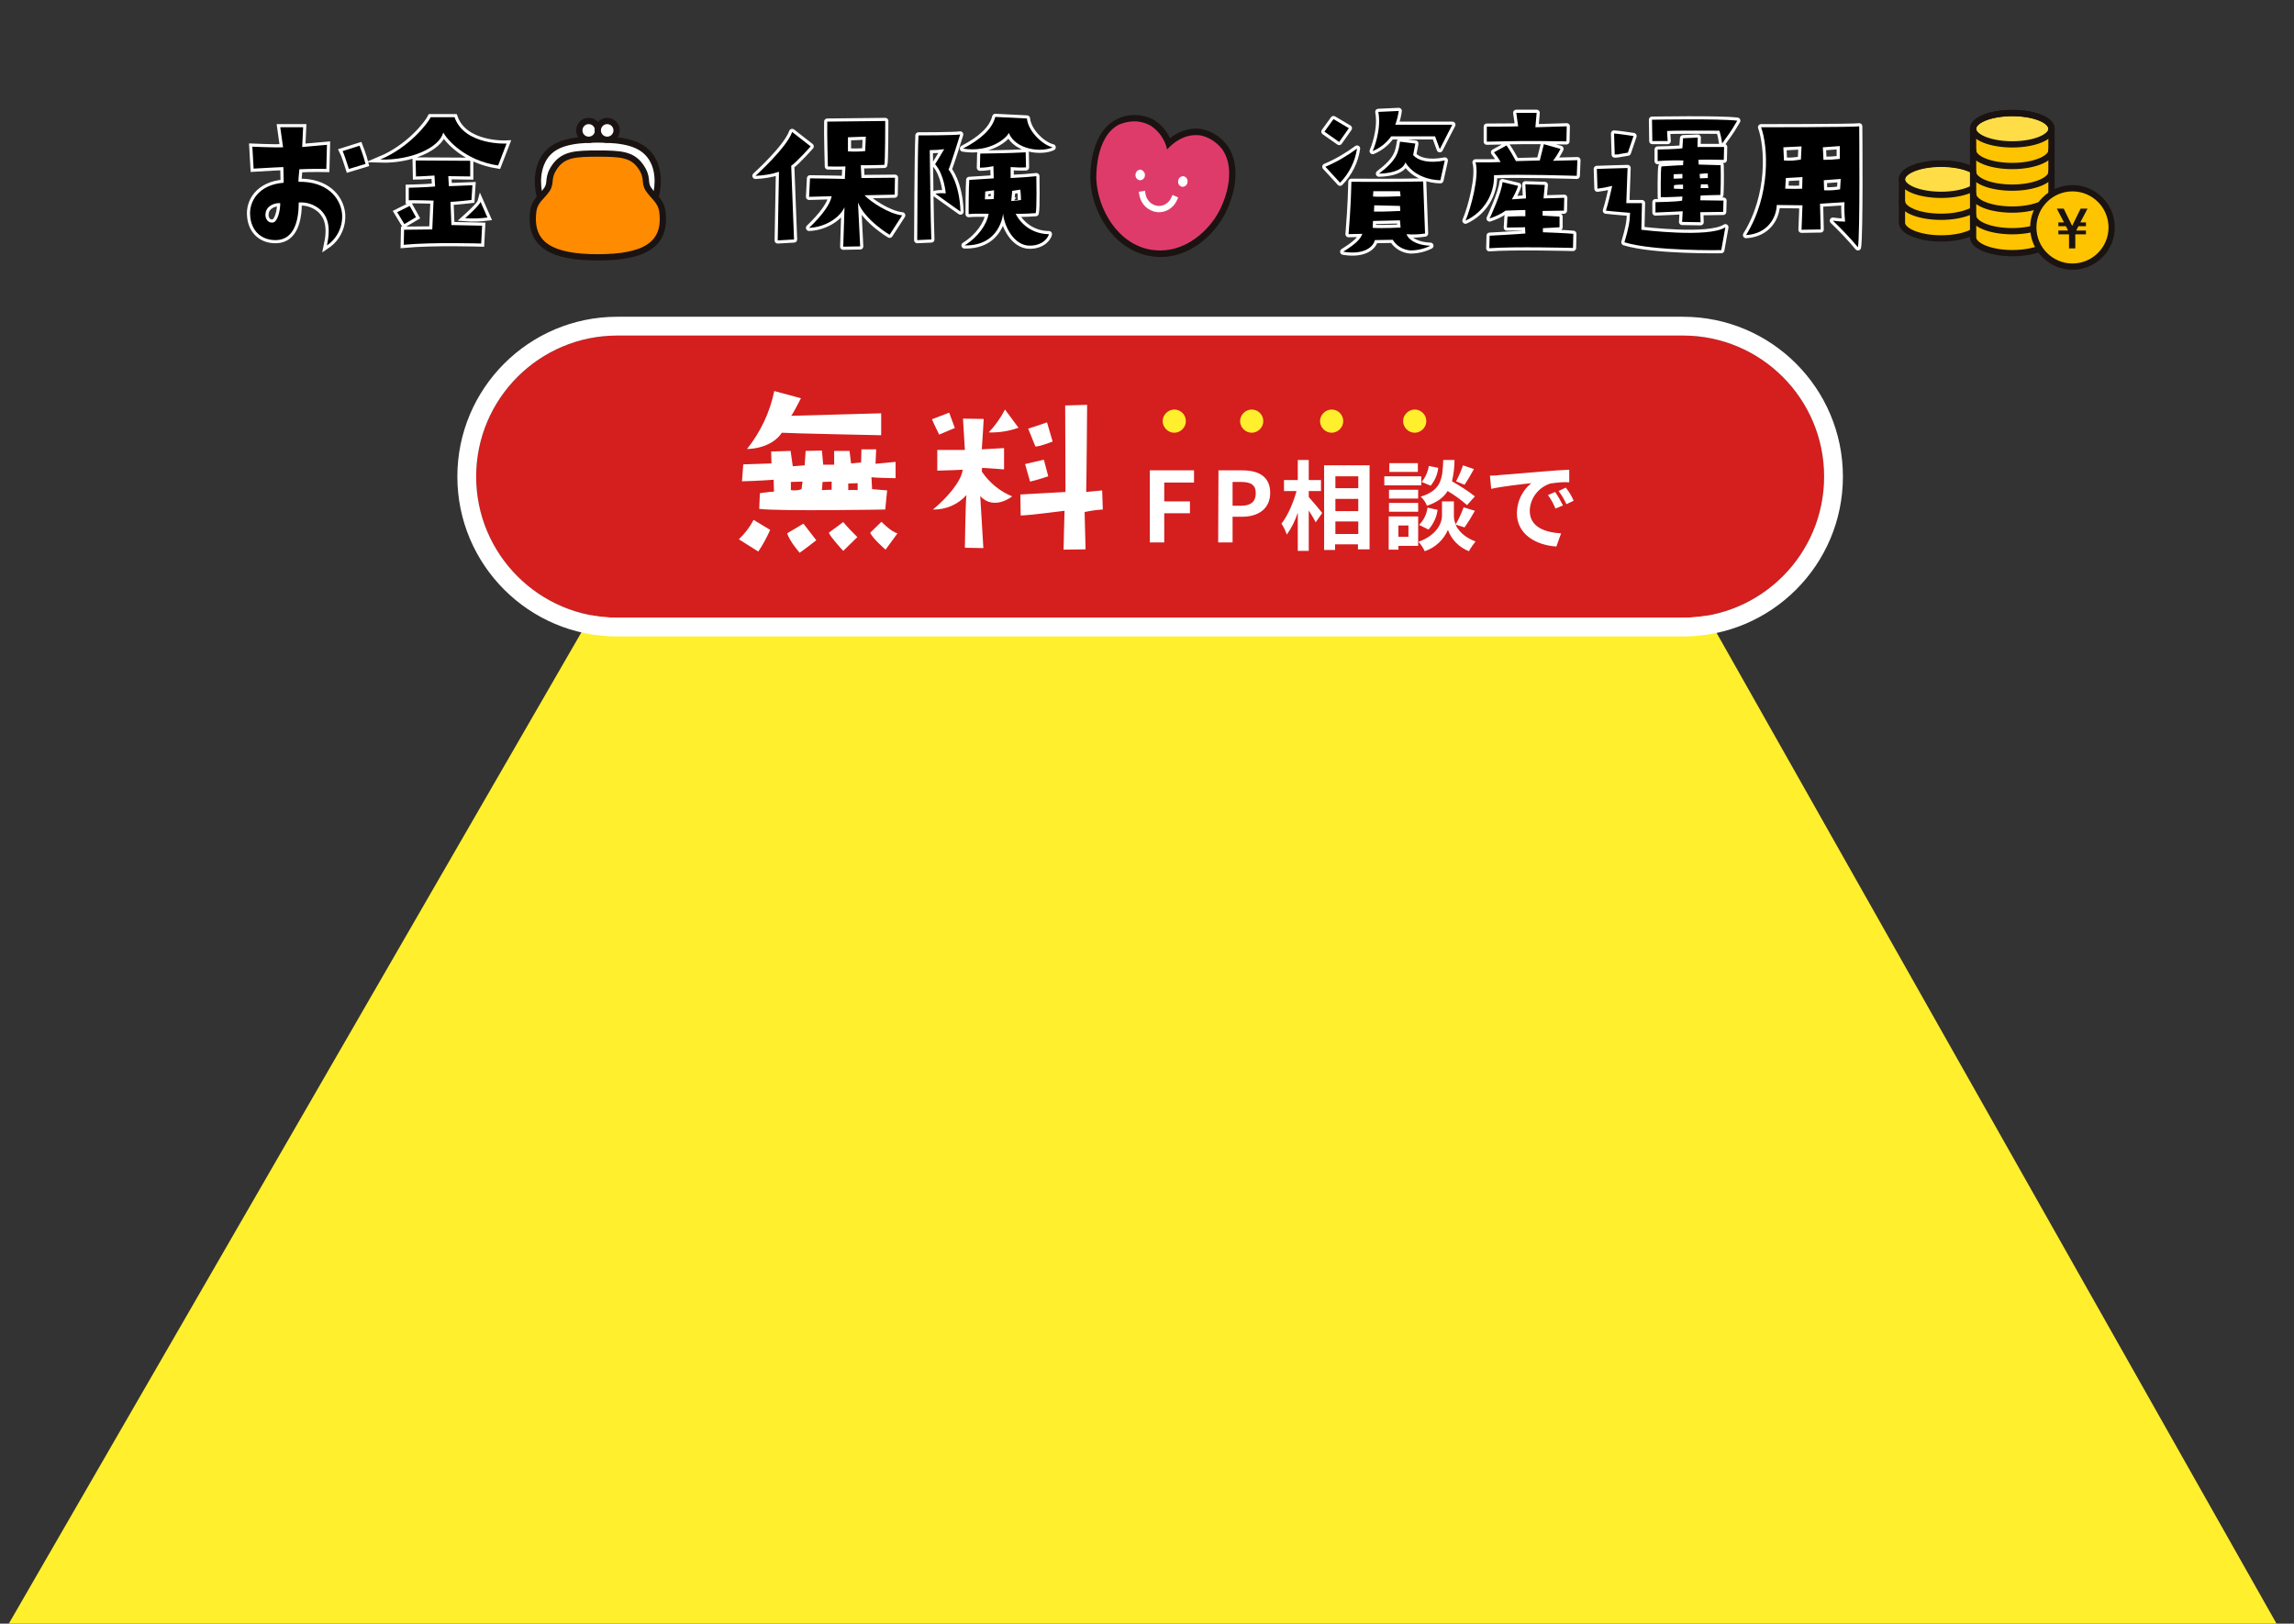 <?xml version="1.0" encoding="utf-8"?>
<!-- Generator: Adobe Illustrator 27.2.0, SVG Export Plug-In . SVG Version: 6.00 Build 0)  -->
<svg version="1.1" id="レイヤー_1" xmlns="http://www.w3.org/2000/svg" xmlns:xlink="http://www.w3.org/1999/xlink" x="0px"
	 y="0px" viewBox="0 0 731.8 518" style="enable-background:new 0 0 731.8 518;" xml:space="preserve">
<rect x="0" y="0" width="731.8" height="518" fill="#333333" stroke="none"/>
<style type="text/css">
	.st0{display:none;}
	.st1{display:inline;}
	.st2{fill:#4400A5;}
	.st3{fill:#FFEF2D;}
	.st4{fill:#D51E1E;}
	.st5{fill:none;stroke:#FFFFFF;stroke-width:6;}
	.st6{fill:#FFFFFF;}
	.st7{clip-path:url(#SVGID_00000095322020030421226670000013618653327358384271_);}
	.st8{fill:none;stroke:#1A1311;stroke-width:2;stroke-linecap:round;stroke-linejoin:round;}
	.st9{fill:#FF8B00;}
	.st10{fill:#DE3B6B;}
	.st11{fill:#1A1311;}
	.st12{fill:none;stroke:#FFFFFF;stroke-width:2;stroke-linecap:square;stroke-linejoin:round;}
	.st13{fill:#FFC400;}
	.st14{fill:#FFDD46;}
	.st15{fill:none;stroke:#FFFFFF;stroke-width:2;stroke-miterlimit:10;}
	.st16{fill:none;stroke:#FFFFFF;stroke-width:2;stroke-linecap:round;stroke-linejoin:round;stroke-miterlimit:10;}
</style>
<g id="kv" transform="translate(-439 -37.444)">
	<g class="st0">
		<g id="マスクグループ_8" class="st1">
			<path id="黄色" class="st2" d="M667.6,164.5l-199.8,346h676.3l-199.8-346H667.6z"/>
		</g>
	</g>
	<g>
		<g id="マスクグループ_8_00000116203006662747083060000006455395786267438520_">
			<path id="黄色_00000154403121750089963390000009598144646752694146_" class="st3" d="M667.6,164.5L411.4,608.1l784.6,1.8
				L944.3,164.5H667.6z"/>
		</g>
	</g>
	<g id="無料FP相談で">
		<g id="赤" transform="translate(745 195)">
			<path class="st4" d="M-109.1-50.5h340c24.9,0,45,20.1,45,45l0,0c0,24.9-20.1,45-45,45h-340c-24.9,0-45-20.1-45-45l0,0
				C-154.1-30.4-133.9-50.5-109.1-50.5z"/>
			<path class="st5" d="M-109.1-53.5h340c26.5,0,48,21.5,48,48l0,0c0,26.5-21.5,48-48,48h-340c-26.5,0-48-21.5-48-48l0,0
				C-157.1-32-135.6-53.5-109.1-53.5z"/>
		</g>
		<path id="パス_1347" class="st6" d="M694.5,164.5l-8.5-2.3c-1.4,6.8-4.4,13.1-8.7,18.5c6.4-0.2,9.9-3.2,11.1-5.2
			c2.3,0.2,31.7,0.8,31.7,0.8v-7l-28.7,0.8C692.3,168.9,694.5,164.5,694.5,164.5z M724.7,184.8l-6.4,0.6l0.2-4.6h-4.7l-0.1,4.2
			l-3.2,0.3l-0.5-4h-4.9v4.4h-3.5l-0.4-4.5l-5.2,0.1l-0.3,4.6l-3.8,0.3l-0.7-4.9l-6.2,0.2l0.1,3.8l-9,0.3l-0.4,5.4
			c4.8-0.1,10.1-0.5,10.1-0.5l0.1,3.8c-1.2,0-4.5,0.5-4.5,0.5l-0.2,5c6.6,0.8,40.2,0.2,40.2,0.2l0.6-6.1l-4.8-0.4l-0.2-3.8
			c1.2,0.2,7.7,0.3,7.7,0.3L724.7,184.8z M694.7,193.5c-1.1,0.4-2.2,0.5-3.4,0.3v-2.6l3.7-0.1L694.7,193.5z M704.3,193.7
			c0,0-2,0-3.1,0.1l0.2-2.6l2.9-0.1L704.3,193.7L704.3,193.7z M712.6,193.8c0,0-1.9-0.1-3,0v-2.1l3-0.1V193.8z M674.7,209.5l6.2,3.9
			c1.5-2.2,2.7-4.5,3.8-6.9l-5.3-3.2C678.2,205.6,676.6,207.7,674.7,209.5z M690.1,207.6c0.9,2.7,4,6.2,4,6.2c2-1.4,5.3-4,5.3-4
			l-4.1-5.3L690.1,207.6z M708,204l-4.6,3.4c0.5,1.4,4.6,5.8,4.6,5.8l4.5-4.4C711,207.3,709.4,205.7,708,204z M720.2,203.9l-3.6,3.5
			c0.8,1.9,4.9,5.4,4.9,5.4l3.8-5.2C723.1,207,720.2,203.9,720.2,203.9z M736.6,200c4.1,0.1,8-1.6,10.7-4.6
			c-0.3,2.1-0.5,16.8-0.5,16.8l5.9,0.1l-1-16.6c4.4,4.8,10.2,0.1,10.2,0.1c-4-1.6-7.3-4.4-9.7-7.9l0.1-1.2c0.7,0,7,0.5,7,0.5v-6.8
			l-7.1,0.4c0.1-0.6,0.6-9.7,0.6-9.7l-6.6-0.1l0.6,10H738v6.6c1.8,0,8.1-0.3,8.1-0.3C745.7,191.1,740.7,196.7,736.6,200z M743.6,174
			l-1.8-4.9l-5.5,2.1c0.7,1.7,2.3,4.9,2.3,4.9C739.7,175.6,743.6,174,743.6,174z M763.9,173.9l-4.3-5.8c-1.4,2.7-3.1,5.1-5.2,7.3
			C757.7,175.5,760.9,175,763.9,173.9z M773,172.2c-2.2,0.8-6,2-6,2l2.3,5.7c1.6,0,5.5-1.6,5.5-1.6L773,172.2z M767.6,191.1
			c2.6-0.6,5.8-1.7,5.8-1.7l-1.4-5.3l-6,1.4L767.6,191.1z M790.6,193.9l-5.1,0.5c0.1-1.8,0.3-27.8,0.3-27.8l-7,0.2l0.1,27.6
			c-1.8,0.1-14.4,0.8-14.4,0.8l0.1,6.7c2.5,0,14-1.5,14-1.5c-0.1,1.6-0.3,12.4-0.3,12.4l7-0.1l-0.3-11.9c1.9-0.4,3.8-0.7,5.8-0.8
			L790.6,193.9z"/>
		<path id="パス_1346" class="st6" d="M805.8,210.5h4.6v-9.3h8.2v-3.8h-8.2v-6h9.5v-3.9h-14.1V210.5z M827.6,210.5h4.6v-8.2h3.1
			c4.9,0,8.9-2.4,8.9-7.6c0-5.4-3.9-7.2-9-7.2h-7.5L827.6,210.5L827.6,210.5z M832.2,198.7v-7.5h2.6c3.2,0,4.8,0.9,4.8,3.6
			c0,2.6-1.5,4-4.7,4h-2.7L832.2,198.7L832.2,198.7z M856.5,194.1h3.9v-3.5h-3.9v-6.4H853v6.4h-4.4v3.5h4c-1,3.7-2.8,7.9-4.8,10.4
			c0.7,1.1,1.3,2.3,1.7,3.5c1.5-2.1,2.7-4.5,3.5-7v12.2h3.5v-12.9c0.9,1.4,1.8,2.9,2.2,3.8l2.1-3c-0.6-0.8-3.3-4-4.3-5.1V194.1z
			 M865,207.8v-4h7.3v4H865z M872.3,196.6v3.9H865v-3.9H872.3z M872.3,189.4v3.8H865v-3.8H872.3z M861.4,185.9v27h3.5v-1.8h7.3v1.6
			h3.7v-26.8L861.4,185.9L861.4,185.9z M905.7,185.9c-0.6,1.8-1.3,3.4-2.2,5.1l2.7,1.1c0.9-1.3,2-3.2,3-5L905.7,185.9z M909.5,195.8
			c-2.3-1.8-4.8-3.4-7.3-4.8c0.5-2.2,0.8-4.5,0.8-6.8h-3.6c-0.2,6.1-0.7,9.7-7.2,11.7c0.9,0.8,1.6,1.8,2,2.9
			c3.3-1.1,5.4-2.7,6.6-4.7c2.2,1.3,4.3,2.8,6.2,4.5L909.5,195.8z M894.7,206.4c1.6-1.8,2.6-4,2.9-6.3l-3.2-0.7
			c-0.3,2.1-1.2,4-2.7,5.5L894.7,206.4z M894.8,186.1c-0.3,1.9-1.1,3.7-2.3,5.1l2.9,1.2c1.3-1.6,2.2-3.6,2.4-5.7L894.8,186.1z
			 M891.3,185.2h-9.1v2.8h9.1V185.2z M892.4,189.4h-11.8v2.9h11.8V189.4z M891.4,193.7h-9.3v2.8h9.3V193.7z M882.1,200.7h9.3v-2.8
			h-9.3V200.7z M888.3,205.1v3.6h-3.2v-3.6H888.3z M891.4,202.2H882v10.6h3.1v-1.2h6.3L891.4,202.2z M906.2,205.7
			c1.2-1.7,2.3-3.5,3.3-5.3l-3.6-1.1c-0.7,1.9-1.5,3.7-2.5,5.4c-0.4-0.8-0.6-1.7-0.6-2.6v-4.7H899v4.7c0,2.1-1.6,6.1-7.5,8.2
			c0.8,0.9,1.5,1.9,2,3c3.3-1.1,6-3.6,7.4-6.8c1.1,3.1,3.6,5.6,6.7,6.8c0.6-1.1,1.3-2.1,2.1-3.1c-3.7-1.4-5.5-3.5-6.4-5.4
			L906.2,205.7z M914.3,189.2l0.4,4.2c3.6-0.8,9.9-1.5,12.8-1.8c-2.9,2.3-4.6,5.9-4.6,9.6c0,6.7,6.1,10.2,12.6,10.6l1.5-4.2
			c-5.3-0.3-10-2.1-10-7.2c0.1-4,2.8-7.5,6.6-8.7c2-0.3,4-0.5,6-0.4v-4c-2.2,0.1-5.6,0.3-8.8,0.6c-5.7,0.5-10.8,0.9-13.4,1.1
			C916.7,189.1,915.5,189.2,914.3,189.2L914.3,189.2z M935.1,194.4l-2.3,1c1,1.3,1.8,2.8,2.4,4.3l2.4-1
			C936.8,197.1,936,195.7,935.1,194.4L935.1,194.4z M938.5,193l-2.3,1.1c1,1.3,1.8,2.7,2.5,4.2l2.3-1.1
			C940.4,195.7,939.5,194.3,938.5,193L938.5,193z"/>
		<g>
			<g id="_" transform="translate(964 218.603)">
				<path id="パス_2" class="st3" d="M-146.7-46.8c0,2-1.7,3.7-3.7,3.7s-3.7-1.7-3.7-3.7s1.7-3.7,3.7-3.7l0,0
					C-148.3-50.5-146.7-48.8-146.7-46.8"/>
				<path id="パス_3" class="st3" d="M-122-46.8c0,2-1.7,3.7-3.7,3.7s-3.7-1.7-3.7-3.7s1.7-3.7,3.7-3.7l0,0
					C-123.6-50.5-122-48.8-122-46.8"/>
				<path id="パス_4" class="st3" d="M-96.5-46.8c0,2-1.7,3.7-3.7,3.7s-3.7-1.7-3.7-3.7s1.7-3.7,3.7-3.7
					C-98.1-50.5-96.5-48.8-96.5-46.8L-96.5-46.8"/>
				<path id="パス_5" class="st3" d="M-70-46.8c0,2-1.7,3.7-3.7,3.7s-3.7-1.7-3.7-3.7s1.7-3.7,3.7-3.7l0,0
					C-71.6-50.5-70-48.8-70-46.8"/>
			</g>
		</g>
	</g>
	<g id="お金_保険_資産運用" transform="translate(762 125.543)">
		<g>
			<g>
				<g>
					<defs>
						<rect id="SVGID_1_" x="-154.1" y="-50.5" width="43.6" height="45.5"/>
					</defs>
					<clipPath id="SVGID_00000067923033978728554730000011226908766316390278_">
						<use xlink:href="#SVGID_1_"  style="overflow:visible;"/>
					</clipPath>
					<g id="がま口" style="clip-path:url(#SVGID_00000067923033978728554730000011226908766316390278_);">
						<path id="パス_86" class="st6" d="M-113.9-25.1c1.2-4.3,1.1-9.7-1.8-13.4c-2.9-3.7-7.8-5.1-16.6-5.1s-13.8,1.4-16.6,5.1
							c-2.8,3.7-3,9.1-1.8,13.4"/>
						<path id="パス_87" class="st8" d="M-113.9-25.1c1.2-4.3,1.1-9.7-1.8-13.4c-2.9-3.7-7.8-5.1-16.6-5.1s-13.8,1.4-16.6,5.1
							c-2.8,3.7-3,9.1-1.8,13.4"/>
						<path id="パス_88" class="st9" d="M-132.3-39.1c-7,0-10.8,0.2-13.6,4c-2.7,3.8-1.1,5.1-2.6,7.4s-4,3.6-4.4,7.1
							C-154.2-9.8-146.8-6-132.3-6s22-3.8,20.6-14.6c-0.5-3.5-2.9-4.8-4.4-7.1c-1.6-2.3,0.1-3.6-2.6-7.4S-125.2-39.1-132.3-39.1"/>
						<path id="パス_89" class="st8" d="M-132.3-39.1c-7,0-10.8,0.2-13.6,4c-2.7,3.8-1.1,5.1-2.6,7.4s-4,3.6-4.4,7.1
							C-154.2-9.8-146.8-6-132.3-6s22-3.8,20.6-14.6c-0.5-3.5-2.9-4.8-4.4-7.1c-1.6-2.3,0.1-3.6-2.6-7.4S-125.2-39.1-132.3-39.1z"/>
						<path id="パス_90" class="st6" d="M-133.1-48.6c1.2,1.2,1.2,3.1,0,4.2c-1.2,1.2-3.1,1.2-4.2,0c-1.2-1.2-1.2-3.1,0-4.2l0,0
							C-136.2-49.8-134.3-49.8-133.1-48.6"/>
						<circle id="楕円形_2" class="st8" cx="-135.2" cy="-46.5" r="3"/>
						<path id="パス_91" class="st6" d="M-127.2-48.6c1.2,1.2,1.2,3.1,0,4.2c-1.2,1.1-3.1,1.2-4.2,0s-1.2-3.1,0-4.2l0,0
							C-130.2-49.8-128.3-49.8-127.2-48.6"/>
						<circle id="楕円形_3" class="st8" cx="-129.3" cy="-46.5" r="3"/>
					</g>
				</g>
			</g>
		</g>
		<g>
			<g id="ハート" transform="translate(178.833 -0.892)">
				<path id="パス_92" class="st10" d="M-131.6-6.2c-1,0-2-0.1-3-0.2c-11.3-1.8-17.9-13.4-18.4-23.3c0-0.6-0.6-14,7.6-18.4
					c1.7-0.9,3.6-1.4,5.6-1.4c1.9,0,3.8,0.5,5.5,1.5c2.5,1.5,4.4,3.9,5.3,6.6c2.3-2.2,5.4-3.6,8.6-3.7c0.6,0,1.2,0.1,1.8,0.2
					c3.1,0.6,5.8,2.5,7.6,5.1c4.1,6.1,2,15-1.1,20.8C-115.3-13.1-122.3-6.2-131.6-6.2z"/>
				<path id="パス_93" class="st11" d="M-139.9-48.5c1.7,0,3.5,0.5,5,1.3c2.7,1.7,4.7,4.5,5.4,7.7c0.3-0.4,3.9-4.6,9.1-4.6
					c0.6,0,1.1,0,1.6,0.1c2.8,0.6,5.3,2.3,7,4.6c4.1,6.1,1.3,15.1-1.2,19.7c-3.2,6-10.1,12.4-18.7,12.4c-0.9,0-1.9-0.1-2.8-0.2
					c-11-1.8-17.1-13.2-17.6-22.4c0-0.6-0.5-13.4,7.1-17.5C-143.4-48.1-141.6-48.5-139.9-48.5 M-139.9-50.5L-139.9-50.5
					c-2.1,0-4.2,0.5-6,1.5c-8.8,4.7-8.1,18.7-8.1,19.3c0.5,10.3,7.5,22.3,19.2,24.2c1,0.2,2.1,0.3,3.2,0.3c9.7,0,17.1-7.3,20.4-13.5
					c3.2-6,5.4-15.3,1.1-21.8c-2-2.8-4.9-4.8-8.3-5.5c-0.7-0.1-1.3-0.2-2-0.2c-3,0.1-5.9,1.2-8.2,3.1c-1.1-2.4-2.9-4.5-5.2-5.9
					C-135.7-50-137.8-50.5-139.9-50.5"/>
				<path id="パス_94" class="st12" d="M-137.4-25.2c0.4,2.5,2.4,4.5,5,4.7c2.2,0.1,4.2-1.2,5.1-3.2"/>
				<path id="パス_95" class="st6" d="M-136.6-31.3c0,0.9-0.7,1.6-1.6,1.6l0,0c-0.9-0.1-1.5-0.9-1.4-1.8c0-0.9,0.8-1.6,1.6-1.6
					l0,0C-137.2-32.9-136.5-32.1-136.6-31.3"/>
				<path id="パス_96" class="st6" d="M-123-29.2c0,0.9-0.8,1.6-1.6,1.6l0,0c-0.9-0.1-1.5-0.9-1.4-1.8c0-0.9,0.8-1.6,1.6-1.6l0,0
					C-123.5-30.9-122.9-30.1-123-29.2"/>
			</g>
		</g>
		<g>
			<g id="コイン" transform="translate(436.833 -2.54)">
				<path id="パス_97" class="st13" d="M-140.6-33.3c-6.9,0-12.5,2.2-12.5,5v13.8c0,2.7,5.6,5,12.5,5s12.5-2.2,12.5-5v-13.9
					C-128.1-31.1-133.7-33.3-140.6-33.3"/>
				<path id="パス_98" class="st14" d="M-128.1-28.4c0,2.7-5.6,5-12.5,5s-12.5-2.2-12.5-5s5.6-5,12.5-5S-128.1-31.1-128.1-28.4"/>
				<ellipse id="楕円形_4" class="st8" cx="-140.6" cy="-28.4" rx="12.5" ry="5"/>
				<path id="パス_99" class="st8" d="M-128.1-21.4c0,2.7-5.6,5-12.5,5s-12.5-2.2-12.5-5"/>
				<path id="パス_100" class="st8" d="M-140.6-33.3c-6.9,0-12.5,2.2-12.5,5v13.8c0,2.7,5.6,5,12.5,5s12.5-2.2,12.5-5v-13.9
					C-128.1-31.1-133.7-33.3-140.6-33.3z"/>
				<path id="パス_101" class="st13" d="M-117.9-49.5c-6.9,0-12.5,2.2-12.5,5v34.7c0,2.7,5.6,5,12.5,5s12.5-2.2,12.5-5v-34.7
					C-105.4-47.3-111-49.5-117.9-49.5"/>
				<path id="パス_102" class="st14" d="M-105.4-44.5c0,2.7-5.6,5-12.5,5s-12.5-2.2-12.5-5c0-2.8,5.6-5,12.5-5
					S-105.4-47.3-105.4-44.5"/>
				<ellipse id="楕円形_5" class="st8" cx="-117.9" cy="-44.5" rx="12.5" ry="5"/>
				<path id="パス_103" class="st8" d="M-105.4-37.6c0,2.7-5.6,5-12.5,5s-12.5-2.2-12.5-5"/>
				<path id="パス_104" class="st8" d="M-105.4-30.7c0,2.7-5.6,5-12.5,5s-12.5-2.2-12.5-5"/>
				<path id="パス_105" class="st8" d="M-105.4-23.7c0,2.7-5.6,5-12.5,5s-12.5-2.2-12.5-5"/>
				<path id="パス_106" class="st8" d="M-105.4-16.8c0,2.7-5.6,5-12.5,5s-12.5-2.2-12.5-5"/>
				<path id="パス_107" class="st8" d="M-117.9-49.5c-6.9,0-12.5,2.2-12.5,5v34.7c0,2.7,5.6,5,12.5,5s12.5-2.2,12.5-5v-34.7
					C-105.4-47.3-111-49.5-117.9-49.5z"/>
				<path id="パス_108" class="st13" d="M-86.3-13.1c0,6.9-5.6,12.5-12.5,12.5s-12.5-5.6-12.5-12.5s5.6-12.5,12.5-12.5
					S-86.3-19.9-86.3-13.1L-86.3-13.1"/>
				<path id="パス_109" class="st8" d="M-98.7-0.5c-6.9,0-12.5-5.6-12.5-12.5s5.6-12.5,12.5-12.5s12.5,5.6,12.5,12.5
					S-91.8-0.5-98.7-0.5L-98.7-0.5z"/>
				<path id="パス_110" class="st11" d="M-94.4-14.6v1.2h-2.4l-0.7,1.4h3.1v1.2h-3.4v4.5h-2v-4.5h-3.4V-12h3.1l-0.7-1.4h-2.4v-1.2
					h1.8l-2.3-4.4h2.2l2.7,5.5l2.7-5.5h2.2l-2.3,4.4H-94.4z"/>
			</g>
		</g>
		<g id="パス_1345">
			<path class="st15" d="M-243.2-19.3c0.3,4.9,3.7,8,8.5,7.8c5.6-0.3,7-6.3,7-12c2.6-0.2,5.1,0.7,7,2.4c2.2,2.2,3.3,5.3,2,11.3
				c3.4-2.3,5.2-6.3,4.8-10.3c-0.6-5.1-5-10.2-13.9-10c0-1.3,0.2-2.6,0.3-4c4.2-0.2,8.6-0.1,8.6-0.1l0.2-7.7l-7.9,0.7l0.3-6.3h-7.3
				l0.9,6.4c-3.1,0.1-9.8-0.2-9.8-0.2l0.4,7c4.6-0.3,9.5-0.5,9.5-0.5l0.1,5C-240.4-29.2-243.6-23.9-243.2-19.3z M-238.3-19.9
				c0.2-2.5,2.8-3.5,4.7-3.4c0,2.6-0.9,6.1-2.4,6.2C-237.6-16.9-238.5-18.5-238.3-19.9L-238.3-19.9z M-206.4-35.8
				c-0.6-2.5-1.9-5.8-1.9-5.8l-5.4,1.7c0.4,0.7,2,5.7,2,5.7L-206.4-35.8z M-161.4-42.3c0,0-13.4,0.7-16.6-8.4h-7.6
				c-1,2-6.8,9.6-16.1,13.5c9.7,0.3,18.8-3.7,20.1-8.6c1.3,2.3,6.9,8.9,17.5,10.5L-161.4-42.3z M-169.5-10.4l0.3-5.7l-9.8-0.2
				l-0.3-7.4c1.5,0,6.7-0.6,6.7-0.6l0.3-4.7l-7.5,0.3l-0.2-3.2c1.4,0,7,0.1,7,0.1v-5l-17.4-0.1l0.1,5.1c1.5,0,5.9-0.3,5.9-0.3
				l0.2,3.5c-3.4,0.3-8.4,0.4-8.4,0.4v4c0.9-0.1,7.9,0.1,7.9,0.1l-0.4,9.2l-9,0.1l-0.1,4.8C-184.7-10.9-169.5-10.4-169.5-10.4z
				 M-190.3-18.8l-2-3.6l-4,2l2.3,3.8C-192.1-17.7-190.3-18.8-190.3-18.8z M-169.7-23.7c-0.3,1.1-4.9,5.2-4.9,5.2
				c2.4,0.2,4.7,0.1,7.1-0.2L-169.7-23.7z"/>
			<path d="M-243.2-19.3c0.3,4.9,3.7,8,8.5,7.8c5.6-0.3,7-6.3,7-12c2.6-0.2,5.1,0.7,7,2.4c2.2,2.2,3.3,5.3,2,11.3
				c3.4-2.3,5.2-6.3,4.8-10.3c-0.6-5.1-5-10.2-13.9-10c0-1.3,0.2-2.6,0.3-4c4.2-0.2,8.6-0.1,8.6-0.1l0.2-7.7l-7.9,0.7l0.3-6.3h-7.3
				l0.9,6.4c-3.1,0.1-9.8-0.2-9.8-0.2l0.4,7c4.6-0.3,9.5-0.5,9.5-0.5l0.1,5C-240.4-29.2-243.6-23.9-243.2-19.3z M-238.3-19.9
				c0.2-2.5,2.8-3.5,4.7-3.4c0,2.6-0.9,6.1-2.4,6.2C-237.6-16.9-238.5-18.5-238.3-19.9L-238.3-19.9z M-206.4-35.8
				c-0.6-2.5-1.9-5.8-1.9-5.8l-5.4,1.7c0.4,0.7,2,5.7,2,5.7L-206.4-35.8z M-161.4-42.3c0,0-13.4,0.7-16.6-8.4h-7.6
				c-1,2-6.8,9.6-16.1,13.5c9.7,0.3,18.8-3.7,20.1-8.6c1.3,2.3,6.9,8.9,17.5,10.5L-161.4-42.3z M-169.5-10.4l0.3-5.7l-9.8-0.2
				l-0.3-7.4c1.5,0,6.7-0.6,6.7-0.6l0.3-4.7l-7.5,0.3l-0.2-3.2c1.4,0,7,0.1,7,0.1v-5l-17.4-0.1l0.1,5.1c1.5,0,5.9-0.3,5.9-0.3
				l0.2,3.5c-3.4,0.3-8.4,0.4-8.4,0.4v4c0.9-0.1,7.9,0.1,7.9,0.1l-0.4,9.2l-9,0.1l-0.1,4.8C-184.7-10.9-169.5-10.4-169.5-10.4z
				 M-190.3-18.8l-2-3.6l-4,2l2.3,3.8C-192.1-17.7-190.3-18.8-190.3-18.8z M-169.7-23.7c-0.3,1.1-4.9,5.2-4.9,5.2
				c2.4,0.2,4.7,0.1,7.1-0.2L-169.7-23.7z"/>
		</g>
		<g id="パス_1344">
			<path class="st16" d="M-74.9-11.4l5.2-0.3l-0.9-23.5c2-1.4,6.2-6.2,6.2-6.2l-5.9-4.6C-72-41-82-32-82-32c2.5-0.1,5.1-0.5,7.5-1.3
				L-74.9-11.4z M-47.2-25.8l9.6-0.2l0.1-5.4l-10.7,0.1l-0.2-4.1c0.9,0.1,7.5-0.1,7.5-0.1c0.3-0.7,0.3-14,0.3-14l-18.5,0.2
				c-0.1,3.8,0.2,14.3,0.2,14.3c3.1,0.1,5.6,0,5.6,0l-0.2,4c-1.9-0.1-11.1-0.2-11.1-0.2l-0.3,5.9l7.2-0.2c-0.4,2.4-2.8,5.9-7.2,10.1
				c5.1-0.2,9.8-3.2,11.3-6.6L-54-9.4l5.4-0.1l-0.7-14c2.4,5.8,10.1,10.3,10.1,10.3l4-6.2C-39.4-19.8-45.5-23.9-47.2-25.8z
				 M-52.5-39.8v-4.5l5.7-0.2l-0.2,4.6C-48.9-39.7-50.7-39.7-52.5-39.8z M-30-44.9c-0.3,5.3-0.4,33.4-0.4,33.4l4.5-0.2
				c-0.2-3.5-0.5-28.5-0.5-28.5c1.5,0,3.1-0.1,4.6-0.3c-0.8,1.4-2.9,4.8-2.9,4.8c2.9,3.2,3.4,9.3,3.4,9.3c-1.1-0.1-2.2-0.1-3.3,0.1
				c3.3,2.4,8,5.7,8,5.7c-0.3-9.3-3.8-13.4-3.8-13.4c0.7-1.5,3.7-11.2,3.7-11.2C-18.3-44.9-30-44.9-30-44.9z M4.6-50.3l-10.1-0.5
				c-1,4-4.9,7.3-10.3,10.1c8.5,1.4,14-3.4,14.6-5c2.2,5.4,10.4,6.3,14,4.6C9.7-41.8,5-46.1,4.6-50.3L4.6-50.3z M11.6-13.4
				C7.1-13.4,3-15.9,1-19.9c2.3,0.1,6.4-0.2,6.4-0.2c0.4-1.3,0.2-11.8,0.2-11.8c-3.3,0.3-3.9,0.4-8.2,0.6v-3.5
				c1.6,0.1,3.3,0.2,4.9,0.1l-0.1-4.8c-4.9,0.3-14.5,0.4-14.5,0.4l-0.1,4.5c1.5,0,2.9-0.2,4.3-0.5l0.1,3.9c-3.2,0.2-7.8,0.5-7.8,0.5
				C-14-28.8-14-19.8-14-19.8c1.4-0.2,6.4-0.1,6.4-0.1c-0.6,3.3-3.2,7.3-7.7,10.1C-3.8-9.6-3-20-3-20c0.2,3.3,2.8,9.4,7.5,10.2
				C8.6-9.3,11.2-11.6,11.6-13.4L11.6-13.4z M-6-24.6c0,0-1.5,0.1-2.8,0.1l0.1-2.5l2.8-0.4C-5.9-26.4-5.9-25.5-6-24.6z M-0.4-24
				l0.3-3.2l2.6-0.4c0.1,1.1,0.2,2.2,0.2,3.3C2.7-24.3,0.2-23.9-0.4-24L-0.4-24z"/>
			<path d="M-74.9-11.4l5.2-0.3l-0.9-23.5c2-1.4,6.2-6.2,6.2-6.2l-5.9-4.6C-72-41-82-32-82-32c2.5-0.1,5.1-0.5,7.5-1.3L-74.9-11.4z
				 M-47.2-25.8l9.6-0.2l0.1-5.4l-10.7,0.1l-0.2-4.1c0.9,0.1,7.5-0.1,7.5-0.1c0.3-0.7,0.3-14,0.3-14l-18.5,0.2
				c-0.1,3.8,0.2,14.3,0.2,14.3c3.1,0.1,5.6,0,5.6,0l-0.2,4c-1.9-0.1-11.1-0.2-11.1-0.2l-0.3,5.9l7.2-0.2c-0.4,2.4-2.8,5.9-7.2,10.1
				c5.1-0.2,9.8-3.2,11.3-6.6L-54-9.4l5.4-0.1l-0.7-14c2.4,5.8,10.1,10.3,10.1,10.3l4-6.2C-39.4-19.8-45.5-23.9-47.2-25.8z
				 M-52.5-39.8v-4.5l5.7-0.2l-0.2,4.6C-48.9-39.7-50.7-39.7-52.5-39.8z M-30-44.9c-0.3,5.3-0.4,33.4-0.4,33.4l4.5-0.2
				c-0.2-3.5-0.5-28.5-0.5-28.5c1.5,0,3.1-0.1,4.6-0.3c-0.8,1.4-2.9,4.8-2.9,4.8c2.9,3.2,3.4,9.3,3.4,9.3c-1.1-0.1-2.2-0.1-3.3,0.1
				c3.3,2.4,8,5.7,8,5.7c-0.3-9.3-3.8-13.4-3.8-13.4c0.7-1.5,3.7-11.2,3.7-11.2C-18.3-44.9-30-44.9-30-44.9z M4.6-50.3l-10.1-0.5
				c-1,4-4.9,7.3-10.3,10.1c8.5,1.4,14-3.4,14.6-5c2.2,5.4,10.4,6.3,14,4.6C9.7-41.8,5-46.1,4.6-50.3L4.6-50.3z M11.6-13.4
				C7.1-13.4,3-15.9,1-19.9c2.3,0.1,6.4-0.2,6.4-0.2c0.4-1.3,0.2-11.8,0.2-11.8c-3.3,0.3-3.9,0.4-8.2,0.6v-3.5
				c1.6,0.1,3.3,0.2,4.9,0.1l-0.1-4.8c-4.9,0.3-14.5,0.4-14.5,0.4l-0.1,4.5c1.5,0,2.9-0.2,4.3-0.5l0.1,3.9c-3.2,0.2-7.8,0.5-7.8,0.5
				C-14-28.8-14-19.8-14-19.8c1.4-0.2,6.4-0.1,6.4-0.1c-0.6,3.3-3.2,7.3-7.7,10.1C-3.8-9.6-3-20-3-20c0.2,3.3,2.8,9.4,7.5,10.2
				C8.6-9.3,11.2-11.6,11.6-13.4L11.6-13.4z M-6-24.6c0,0-1.5,0.1-2.8,0.1l0.1-2.5l2.8-0.4C-5.9-26.4-5.9-25.5-6-24.6z M-0.4-24
				l0.3-3.2l2.6-0.4c0.1,1.1,0.2,2.2,0.2,3.3C2.7-24.3,0.2-23.9-0.4-24L-0.4-24z"/>
		</g>
		<g id="パス_1343">
			<path class="st16" d="M102.4-50.1l-2.9,4l4.7,3.3l3.1-4.4L102.4-50.1z M109.9-40.7c-3.1,2.3-6.5,4.3-10.1,5.8l4.7,5.1
				C107.4-32.8,109.3-36.6,109.9-40.7z M123.2-52.7l-6.5,0.3c1.1,6-1.8,12.5-1.8,12.5c2.4-1,4.4-2.6,5.9-4.7c4.5,0,14,0,14,0
				l1.5,4.1c1.5-3,4-7.8,4-7.8h-18.2C122.6-49.7,123-51.2,123.2-52.7z M123.6-42.9c-0.5,3.4-0.9,5.8-6.7,10.2c8-0.2,8.4-3.6,8.4-3.6
				c3.7,5.9,11.2,5.7,11.2,5.7l1.4-6.3c-5.1,1-8.4,0.1-10.1-1.7l0.7-3.7L123.6-42.9z M107.2-13.4l4.4-0.1c-0.7,1.8-2.1,3.2-6.1,5.7
				c5.9,1,9.4-1,10.1-3.7l5.7-0.1c1.2,2,3.3,3.2,5.6,3.4c2.2,0,4.4-0.5,6.4-1.5c-5-0.2-7.2-2.3-7.6-3.7c2,0.2,4,0.1,5.9-0.2
				L131-30.2c-6.9,0.2-22.9,0.1-22.9,0.1C108-27,108-23.4,107.2-13.4z M115.1-27.1h8.5l0.2,1.6c0,0-6,0.3-8.8,0.1L115.1-27.1z
				 M123.7-20.8c0,0-6,0.3-8.4,0.2l0.1-2l8.2,0.2L123.7-20.8z M115-17.6l8.6-0.2l0.2,2.3c0,0-5.7,0.3-8.9,0.1L115-17.6z M151.3-47.7
				v4.8c10.9-0.2,11.1-0.3,25.4-0.1l0.1-4.8c-0.5,0-10,0.3-10,0.3l0.4-4.6h-6.5l0.6,4.3C160-47.7,151.3-47.7,151.3-47.7z
				 M174.8-40.6l-5.3-1.5l-1.3,5.2l-7.6,0.2c-0.9-1.7-1.9-3.4-3-5l-4,2.2c0.8,1,1.5,2,2.1,3.1c-1.6,0.1-3.6,0.1-8,0.1
				c1.3,4.3-1.5,14.7-3.2,18.6c5.7-2.6,9.3-8.3,9.1-14.5c8-0.4,26.4,0.2,26.4,0.2l0.2-5l-7.8,0.2C173.3-37.9,174.1-39.2,174.8-40.6
				L174.8-40.6z M169.1-15.3c0.9,0,5.4-0.3,5.4-0.3V-19l-5.4-0.3v-1.5c0.7,0,6.8-0.1,6.8-0.1L176-25l-6.6,0.2l0.4-4.3l-6.2-0.2
				l0.2,4.5l-4.5,0.3c0.8-1.4,1.5-2.8,2-4.3l-5-1.2c-0.2,3.3-4.1,11.6-4.1,11.6c1.8-0.6,3.6-1.4,5.1-2.5c2-0.1,6.3-0.2,6.3-0.2v2
				c-0.6-0.1-5.7,0.1-5.7,0.1l-0.2,3.5c2,0,5.8-0.1,5.8-0.1l0.1,2c-2.1,0.2-11.4,0.7-11.4,0.7l-0.1,4c7.8-0.6,26.7-0.1,26.7-0.1
				l0.1-4.5c-1.5-0.2-9.7-0.5-9.7-0.5v-1.3C169.2-15.3,169.1-15.3,169.1-15.3z M204-49.9l0.1,6.8h4.9l-0.2-3.2
				c2.1-0.2,16.7-0.1,16.7-0.1c0.4,1.3,0.7,2.7,0.9,4.1c1.3-2.1,2.1-2.6,4.8-7.3C225.4-50.3,204-49.9,204-49.9L204-49.9z
				 M205.1-23.6v3.3c0.8,0,8.7-0.4,8.7-0.4c-0.1,1.2-0.2,3.4-0.2,3.4l5.9,0.1l-0.1-3.2c0.9,0,7.3-0.1,7.3-0.1l0.1-3.6l-7.4-0.1
				l0.1-1.5c0.8-0.1,6.3-0.2,6.3-0.2c0.1-1.5,0.2-4.7,0.1-9.5l-7-0.2l-0.1-1.5c1.7-0.1,3.9-0.1,8.1,0l0.1-4.1h-8.5l0.1-3l-4.7,0.2
				l-0.2,3.2c-1.5,0.3-7.9,0.4-7.9,0.4v3.7c2.7-0.2,5.5-0.3,8.2-0.2l-0.1,1.5c-1.3,0-6.9,0.4-6.9,0.4c-0.3,1.4-0.2,9.8-0.2,9.8
				c1.3,0.1,6.9-0.2,6.9-0.2l-0.1,1.3C212.2-23.7,205.1-23.6,205.1-23.6L205.1-23.6z M219.5-28.1l0.1-1.2h2.2l0.2,1.2
				C221.9-28.1,219.9-28.1,219.5-28.1L219.5-28.1z M221.8-32.8v1.5c-1,0-1.5,0.1-2.5,0.1l-0.1-1.4C220.1-32.7,221-32.8,221.8-32.8
				L221.8-32.8z M210.9-32.5c0,0,1.9-0.1,2.8-0.1v1.4c0,0-1.5,0.1-2.8,0.1V-32.5z M211-27.9V-29c0.8-0.2,2.4-0.2,2.9-0.2v1.4
				L211-27.9z M196.3-39.4l1.8-5.3c0,0-5.3-0.8-6.2-0.8l0.2,6.7C192.1-38.7,194.2-39,196.3-39.4L196.3-39.4z M189.3-20.9
				c2.4,0.3,7.7,0.7,7.7,0.7c-0.1,2.9-0.4,4.7-1.8,9.4c9.5,2.9,30.9,2.5,30.9,2.5l1.3-7.3c-5.3,3.5-26.8,0.8-26.8,0.8l0.2-8.5h-5
				l0.4-11.2c-1.1,0-9.8,0.3-9.8,0.3l0.2,6.3c1.6-0.2,3.2-0.5,4.7-0.9C190.7-26.1,190.1-23.5,189.3-20.9z M238.8-47.5
				c2.2,6,3.2,21.6-4.8,34.4c6.9-0.4,9.7-5.6,9.8-9.6l8.2,0.1l-0.3,7.8l6.1-0.1l-0.2-8.2l7.8-0.5c-0.1,2.1,0,4.2,0.2,6.2
				c-1.3,0-2.6-0.1-3.9-0.3c2.8,2.7,5.5,5.5,8,8.5c0.7-3.8,0.4-38.6,0.4-38.6C268.7-47.5,238.8-47.5,238.8-47.5L238.8-47.5z
				 M245.9-41.1l5.8-0.3l-0.2,4.2c-1.8,0.3-3.6,0.5-5.4,0.3L245.9-41.1z M251.9-27.9c-3.2,0.1-3.7,0-5.4,0l0.2-3.4l5.3-0.3
				L251.9-27.9z M258.5-41.1l5.4-0.4v4.1c-1.7,0.2-3.5,0.3-5.2,0.3L258.5-41.1z M264-27.7c-1.7,0.3-3.4,0.4-5.1,0.3l-0.1-3.2
				l5.4-0.4L264-27.7z"/>
			<path d="M102.4-50.1l-2.9,4l4.7,3.3l3.1-4.4L102.4-50.1z M109.9-40.7c-3.1,2.3-6.5,4.3-10.1,5.8l4.7,5.1
				C107.4-32.8,109.3-36.6,109.9-40.7z M123.2-52.7l-6.5,0.3c1.1,6-1.8,12.5-1.8,12.5c2.4-1,4.4-2.6,5.9-4.7c4.5,0,14,0,14,0
				l1.5,4.1c1.5-3,4-7.8,4-7.8h-18.2C122.6-49.7,123-51.2,123.2-52.7z M123.6-42.9c-0.5,3.4-0.9,5.8-6.7,10.2c8-0.2,8.4-3.6,8.4-3.6
				c3.7,5.9,11.2,5.7,11.2,5.7l1.4-6.3c-5.1,1-8.4,0.1-10.1-1.7l0.7-3.7L123.6-42.9z M107.2-13.4l4.4-0.1c-0.7,1.8-2.1,3.2-6.1,5.7
				c5.9,1,9.4-1,10.1-3.7l5.7-0.1c1.2,2,3.3,3.2,5.6,3.4c2.2,0,4.4-0.5,6.4-1.5c-5-0.2-7.2-2.3-7.6-3.7c2,0.2,4,0.1,5.9-0.2
				L131-30.2c-6.9,0.2-22.9,0.1-22.9,0.1C108-27,108-23.4,107.2-13.4z M115.1-27.1h8.5l0.2,1.6c0,0-6,0.3-8.8,0.1L115.1-27.1z
				 M123.7-20.8c0,0-6,0.3-8.4,0.2l0.1-2l8.2,0.2L123.7-20.8z M115-17.6l8.6-0.2l0.2,2.3c0,0-5.7,0.3-8.9,0.1L115-17.6z M151.3-47.7
				v4.8c10.9-0.2,11.1-0.3,25.4-0.1l0.1-4.8c-0.5,0-10,0.3-10,0.3l0.4-4.6h-6.5l0.6,4.3C160-47.7,151.3-47.7,151.3-47.7z
				 M174.8-40.6l-5.3-1.5l-1.3,5.2l-7.6,0.2c-0.9-1.7-1.9-3.4-3-5l-4,2.2c0.8,1,1.5,2,2.1,3.1c-1.6,0.1-3.6,0.1-8,0.1
				c1.3,4.3-1.5,14.7-3.2,18.6c5.7-2.6,9.3-8.3,9.1-14.5c8-0.4,26.4,0.2,26.4,0.2l0.2-5l-7.8,0.2C173.3-37.9,174.1-39.2,174.8-40.6
				L174.8-40.6z M169.1-15.3c0.9,0,5.4-0.3,5.4-0.3V-19l-5.4-0.3v-1.5c0.7,0,6.8-0.1,6.8-0.1L176-25l-6.6,0.2l0.4-4.3l-6.2-0.2
				l0.2,4.5l-4.5,0.3c0.8-1.4,1.5-2.8,2-4.3l-5-1.2c-0.2,3.3-4.1,11.6-4.1,11.6c1.8-0.6,3.6-1.4,5.1-2.5c2-0.1,6.3-0.2,6.3-0.2v2
				c-0.6-0.1-5.7,0.1-5.7,0.1l-0.2,3.5c2,0,5.8-0.1,5.8-0.1l0.1,2c-2.1,0.2-11.4,0.7-11.4,0.7l-0.1,4c7.8-0.6,26.7-0.1,26.7-0.1
				l0.1-4.5c-1.5-0.2-9.7-0.5-9.7-0.5v-1.3C169.2-15.3,169.1-15.3,169.1-15.3z M204-49.9l0.1,6.8h4.9l-0.2-3.2
				c2.1-0.2,16.7-0.1,16.7-0.1c0.4,1.3,0.7,2.7,0.9,4.1c1.3-2.1,2.1-2.6,4.8-7.3C225.4-50.3,204-49.9,204-49.9L204-49.9z
				 M205.1-23.6v3.3c0.8,0,8.7-0.4,8.7-0.4c-0.1,1.2-0.2,3.4-0.2,3.4l5.9,0.1l-0.1-3.2c0.9,0,7.3-0.1,7.3-0.1l0.1-3.6l-7.4-0.1
				l0.1-1.5c0.8-0.1,6.3-0.2,6.3-0.2c0.1-1.5,0.2-4.7,0.1-9.5l-7-0.2l-0.1-1.5c1.7-0.1,3.9-0.1,8.1,0l0.1-4.1h-8.5l0.1-3l-4.7,0.2
				l-0.2,3.2c-1.5,0.3-7.9,0.4-7.9,0.4v3.7c2.7-0.2,5.5-0.3,8.2-0.2l-0.1,1.5c-1.3,0-6.9,0.4-6.9,0.4c-0.3,1.4-0.2,9.8-0.2,9.8
				c1.3,0.1,6.9-0.2,6.9-0.2l-0.1,1.3C212.2-23.7,205.1-23.6,205.1-23.6L205.1-23.6z M219.5-28.1l0.1-1.2h2.2l0.2,1.2
				C221.9-28.1,219.9-28.1,219.5-28.1L219.5-28.1z M221.8-32.8v1.5c-1,0-1.5,0.1-2.5,0.1l-0.1-1.4C220.1-32.7,221-32.8,221.8-32.8
				L221.8-32.8z M210.9-32.5c0,0,1.9-0.1,2.8-0.1v1.4c0,0-1.5,0.1-2.8,0.1V-32.5z M211-27.9V-29c0.8-0.2,2.4-0.2,2.9-0.2v1.4
				L211-27.9z M196.3-39.4l1.8-5.3c0,0-5.3-0.8-6.2-0.8l0.2,6.7C192.1-38.7,194.2-39,196.3-39.4L196.3-39.4z M189.3-20.9
				c2.4,0.3,7.7,0.7,7.7,0.7c-0.1,2.9-0.4,4.7-1.8,9.4c9.5,2.9,30.9,2.5,30.9,2.5l1.3-7.3c-5.3,3.5-26.8,0.8-26.8,0.8l0.2-8.5h-5
				l0.4-11.2c-1.1,0-9.8,0.3-9.8,0.3l0.2,6.3c1.6-0.2,3.2-0.5,4.7-0.9C190.7-26.1,190.1-23.5,189.3-20.9z M238.8-47.5
				c2.2,6,3.2,21.6-4.8,34.4c6.9-0.4,9.7-5.6,9.8-9.6l8.2,0.1l-0.3,7.8l6.1-0.1l-0.2-8.2l7.8-0.5c-0.1,2.1,0,4.2,0.2,6.2
				c-1.3,0-2.6-0.1-3.9-0.3c2.8,2.7,5.5,5.5,8,8.5c0.7-3.8,0.4-38.6,0.4-38.6C268.7-47.5,238.8-47.5,238.8-47.5L238.8-47.5z
				 M245.9-41.1l5.8-0.3l-0.2,4.2c-1.8,0.3-3.6,0.5-5.4,0.3L245.9-41.1z M251.9-27.9c-3.2,0.1-3.7,0-5.4,0l0.2-3.4l5.3-0.3
				L251.9-27.9z M258.5-41.1l5.4-0.4v4.1c-1.7,0.2-3.5,0.3-5.2,0.3L258.5-41.1z M264-27.7c-1.7,0.3-3.4,0.4-5.1,0.3l-0.1-3.2
				l5.4-0.4L264-27.7z"/>
		</g>
	</g>
</g>
</svg>
